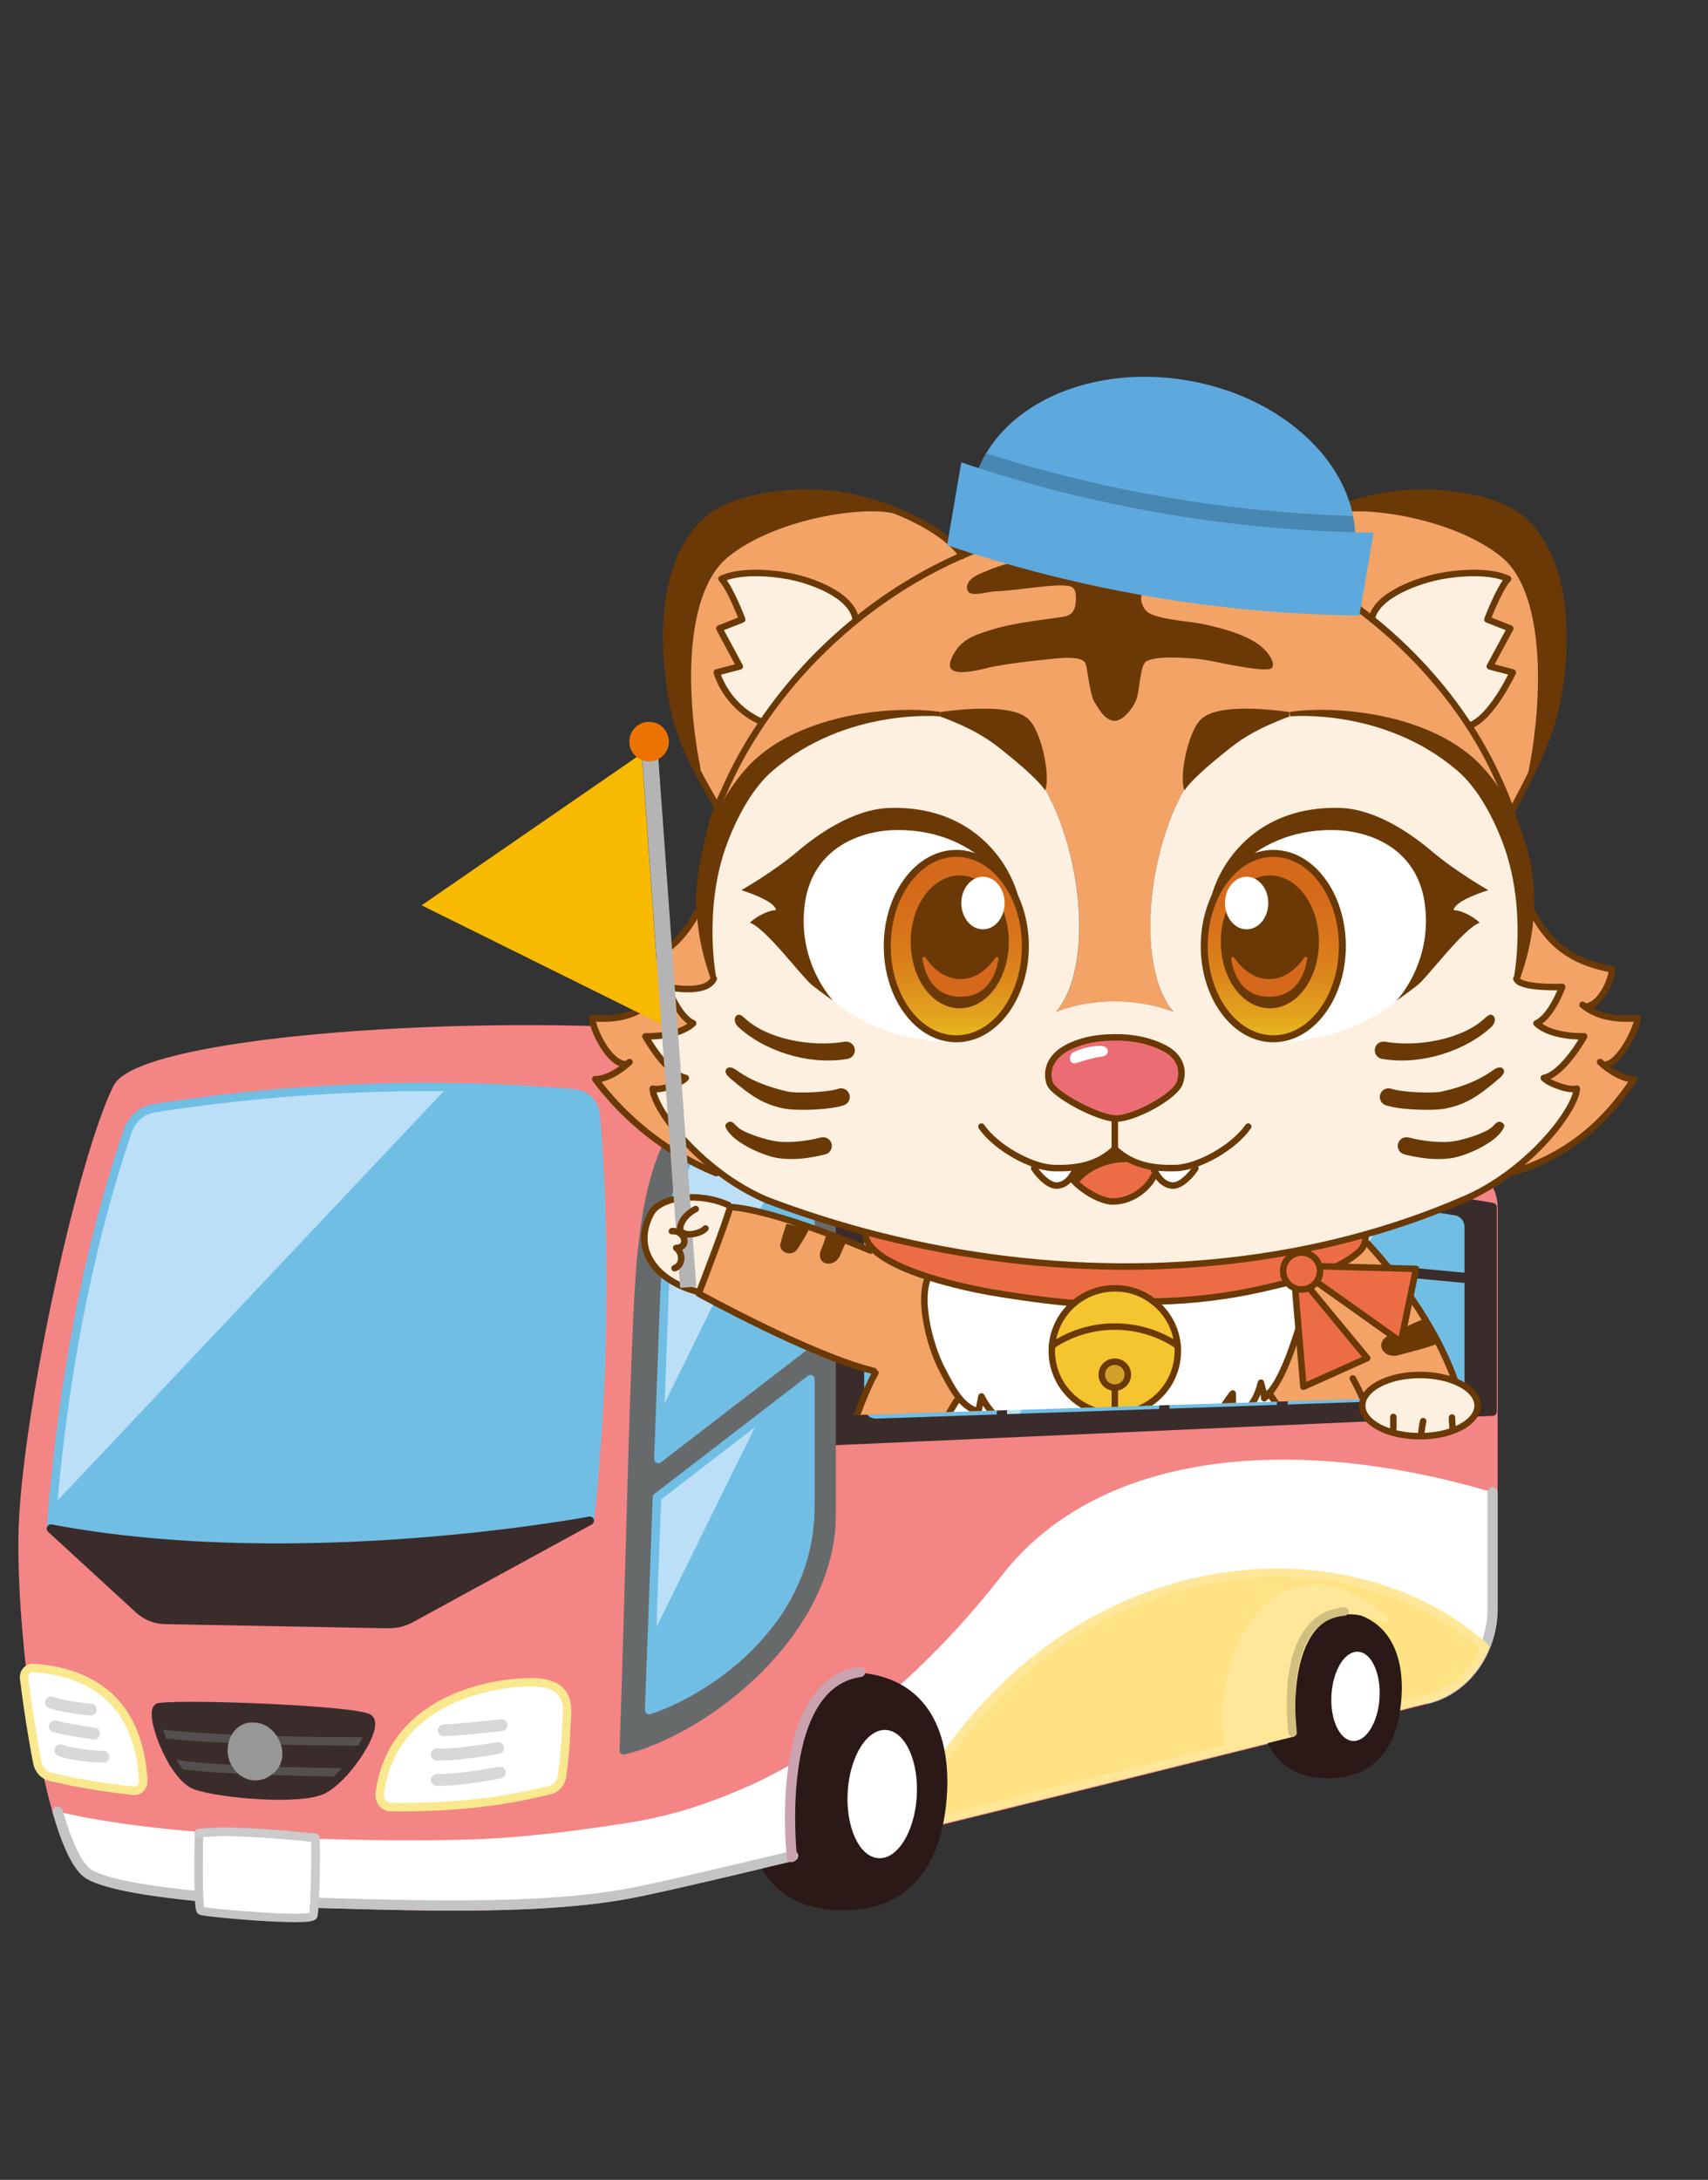 <?xml version="1.0" encoding="UTF-8"?>
<svg id="_レイヤー_2" data-name="レイヤー 2" xmlns="http://www.w3.org/2000/svg" xmlns:xlink="http://www.w3.org/1999/xlink" viewBox="0 0 490 625">
  <rect x="0" y="0" width="490" height="625" fill="#333333" stroke="none"/>
  <defs>
    <style>
      .cls-1, .cls-2, .cls-3, .cls-4, .cls-5, .cls-6, .cls-7, .cls-8, .cls-9, .cls-10, .cls-11, .cls-12 {
        fill: none;
      }

      .cls-2 {
        stroke: #cba2b0;
      }

      .cls-2, .cls-3, .cls-13, .cls-14, .cls-15, .cls-4, .cls-16, .cls-17, .cls-18, .cls-19, .cls-20, .cls-21, .cls-5, .cls-6, .cls-22, .cls-7, .cls-8, .cls-23, .cls-24, .cls-9, .cls-25, .cls-10, .cls-11, .cls-12 {
        stroke-linecap: round;
        stroke-linejoin: round;
      }

      .cls-2, .cls-13, .cls-8, .cls-12 {
        stroke-width: 2.92px;
      }

      .cls-3, .cls-15, .cls-4, .cls-16, .cls-17, .cls-19, .cls-26 {
        stroke: #6a3906;
      }

      .cls-3, .cls-15, .cls-16, .cls-17, .cls-19 {
        stroke-width: 1.86px;
      }

      .cls-27 {
        fill: #d2a029;
      }

      .cls-13 {
        stroke: #f48585;
      }

      .cls-13, .cls-28 {
        fill: #f48585;
      }

      .cls-14, .cls-18, .cls-20, .cls-6, .cls-22, .cls-7, .cls-23, .cls-24, .cls-9, .cls-25, .cls-10, .cls-11 {
        stroke-width: 2.43px;
      }

      .cls-14, .cls-19, .cls-20, .cls-29 {
        fill: #fff;
      }

      .cls-14, .cls-8 {
        stroke: #c4c4c4;
      }

      .cls-30 {
        fill: url(#_名称未設定グラデーション_35-2);
      }

      .cls-15 {
        fill: #eb6d73;
      }

      .cls-4, .cls-26 {
        stroke-width: 2px;
      }

      .cls-31 {
        fill: #4887b1;
      }

      .cls-16, .cls-32 {
        fill: #fdf0e0;
      }

      .cls-17, .cls-33 {
        fill: #ec6d45;
      }

      .cls-34 {
        fill: #f4c52e;
      }

      .cls-35, .cls-23 {
        fill: #3a2c2a;
      }

      .cls-18 {
        fill: #ffe799;
      }

      .cls-18, .cls-22 {
        stroke: #ffe799;
      }

      .cls-36 {
        fill: #71bee5;
      }

      .cls-20 {
        stroke: #fae88e;
      }

      .cls-21 {
        fill: #2b1918;
        stroke: #2b1918;
        stroke-width: 1.94px;
      }

      .cls-26 {
        stroke-miterlimit: 10;
      }

      .cls-26, .cls-37 {
        fill: #6a3906;
      }

      .cls-5 {
        stroke: #d8d8d9;
        stroke-width: 3.4px;
      }

      .cls-6 {
        stroke: #53504f;
      }

      .cls-22 {
        fill: #ffe284;
      }

      .cls-7 {
        stroke: #d1bf80;
      }

      .cls-38 {
        fill: #f3a366;
      }

      .cls-39 {
        fill: #d5681b;
      }

      .cls-23, .cls-11, .cls-12 {
        stroke: #3a2c2a;
      }

      .cls-24 {
        fill: #989797;
        stroke: #989797;
      }

      .cls-9 {
        stroke: #71bee5;
      }

      .cls-40 {
        fill: #ed7300;
      }

      .cls-41 {
        fill: #b4b4b5;
      }

      .cls-25 {
        fill: #676a6a;
        stroke: #676a6a;
      }

      .cls-42 {
        fill: #5da9de;
      }

      .cls-43 {
        fill: #f8ba00;
      }

      .cls-10 {
        stroke: #cbcbcb;
      }

      .cls-44 {
        clip-path: url(#clippath);
      }

      .cls-45 {
        fill: url(#_名称未設定グラデーション_35);
      }

      .cls-46 {
        fill: #badff6;
      }
    </style>
    <clipPath id="clippath">
      <polygon class="cls-1" points="483.25 120.21 470.48 398.58 101.68 410.26 108.31 75.09 483.25 120.21"/>
    </clipPath>
    <linearGradient id="_名称未設定グラデーション_35" data-name="名称未設定グラデーション 35" x1="274.35" y1="297.84" x2="274.35" y2="244.68" gradientUnits="userSpaceOnUse">
      <stop offset="0" stop-color="#e8b91e"/>
      <stop offset=".15" stop-color="#e2a01d"/>
      <stop offset=".34" stop-color="#dc871c"/>
      <stop offset=".54" stop-color="#d8761b"/>
      <stop offset=".75" stop-color="#d56b1b"/>
      <stop offset="1" stop-color="#d5681b"/>
    </linearGradient>
    <linearGradient id="_名称未設定グラデーション_35-2" data-name="名称未設定グラデーション 35" x1="1664.99" y1="297.84" x2="1664.99" y2="244.68" gradientTransform="translate(2030.27) rotate(-180) scale(1 -1)" xlink:href="#_名称未設定グラデーション_35"/>
  </defs>
  <g id="_レイヤー_1-2" data-name="レイヤー 1">
    <g>
      <rect class="cls-1" width="490" height="625"/>
      <g>
        <g>
          <path class="cls-13" d="M79.8,545.3c29.75.6,71.41,3,100.62-2.4,23.99-4.43,175.61-42.4,229.11-55.85,10.91-2.74,18.66-13.49,18.66-25.9v-115.06c0-4.52-2.77-8.46-6.74-9.55-32.18-8.85-177.45-37.36-236.98-40.35-66.81-3.35-144.88,4.04-150.67,15.89-10.68,21.88-26.58,96.52-27.05,128.3-.5,33.42,8.16,91.13,18.98,97.12,10.82,6,54.05,7.79,54.05,7.79Z"/>
          <g>
            <path class="cls-29" d="M287.54,451.56c-25.04,32.01-62.09,64.67-109.44,71.4-.35,7.79-.71,14.36-1.13,20.53,1.17-.19,2.33-.38,3.46-.59,23.99-4.43,175.61-42.4,229.11-55.85,10.91-2.74,18.66-13.49,18.66-25.9v-33.28c-57.05-16.9-112.72-12.03-140.66,23.68Z"/>
            <path class="cls-8" d="M409.54,487.05c10.91-2.74,18.66-13.49,18.66-25.9v-33.28"/>
            <path class="cls-22" d="M258.74,524.54c53.51-13.08,119.24-29.56,150.8-37.49,7.44-1.87,13.41-7.47,16.45-14.77-42.28-37.55-127.21-28.74-167.26,52.27Z"/>
            <path class="cls-21" d="M401.2,484.22c-.19,10.88-3.83,23.76-18.39,24.62-16.23.96-22.01-10.76-19.86-26.29,2.15-15.54,13.7-21.29,23.75-19.4,10.05,1.89,14.54,9.99,14.51,21.07Z"/>
            <path class="cls-29" d="M395.76,486.91c-.45,7.06-3.89,12.54-7.7,12.25-3.81-.29-6.53-6.26-6.08-13.32.45-7.06,3.89-12.54,7.7-12.25,3.81.29,6.53,6.26,6.08,13.32Z"/>
            <path class="cls-18" d="M396.9,464.11c-30.57-26-49.31,11.87-44.2,37.17,6.19-1.55,12.2-3.05,17.92-4.48-2.12-28.63,8.98-40.86,26.27-32.7Z"/>
            <path class="cls-7" d="M370.83,496.76c-1.77-16.9,1.21-33.54,14.87-34.73"/>
            <g>
              <path class="cls-21" d="M270.82,511.29c-.27,15.64-5.51,34.15-26.43,35.39-23.33,1.38-31.64-15.46-28.55-37.79,3.09-22.33,19.69-30.6,34.13-27.89,14.44,2.71,20.9,14.36,20.85,30.29Z"/>
              <g>
                <path class="cls-28" d="M255.57,479.31c2.86.56,2.03-2.4-1.31-4.28-31.28-17.65-51.88,12.81-54.15,42.78,9.66-3.16,18.81-7.35,27.43-12.32,3.19-19.75,13.46-29.01,28.03-26.19Z"/>
                <path class="cls-29" d="M201.65,538.24c7.21-1.67,15.71-3.69,25.15-5.96.18-.16.28-.25.28-.25-.94-10.27-.73-19.14.46-26.54-8.62,4.96-17.77,9.16-27.43,12.32-.53,7.05-.06,14.07,1.54,20.43Z"/>
              </g>
            </g>
            <path class="cls-29" d="M138.83,527.27c-23.73,1.1-88.8.33-122.29-7.88,2.72,9.48,5.86,16.27,9.2,18.12,10.82,6,54.05,7.79,54.05,7.79,28.6.58,68.19,2.81,97.17-1.81,3.39-6.98,3.39-12.6,1.13-20.53-10.32,1.61-25.44,3.66-39.27,4.3Z"/>
            <path class="cls-8" d="M16.55,519.39c2.72,9.48,5.86,16.27,9.2,18.12,10.82,6,54.05,7.79,54.05,7.79,28.6.58,68.19,2.81,97.17-1.81,0,0,0,0,0,0,1.17-.19,2.33-.38,3.46-.59,6.91-1.28,24.42-5.34,47.12-10.79"/>
            <path class="cls-2" d="M227.15,532.42c-1.86-21.9.88-50.45,19.65-53.04"/>
          </g>
          <polygon class="cls-23" points="238.58 313.76 428.2 346.1 428.2 404.73 238.58 413.2 238.58 313.76"/>
          <path class="cls-29" d="M263,515.16c-.64,10.15-5.59,18.03-11.06,17.61-5.47-.42-9.38-8.99-8.74-19.14.64-10.15,5.59-18.03,11.06-17.61,5.47.42,9.38,8.99,8.74,19.14Z"/>
          <path class="cls-36" d="M36.56,324.45c-12.13,36.07-18.87,74.14-21.95,113.84,71.41,13.49,154.59-2.25,154.59-2.25,5.9-54.5,3.06-100.49,1.75-116.13-.28-3.36-2.67-6.01-5.7-6.32-15.23-1.57-62.6-5.05-121.23,4.2-3.4.54-6.26,3.09-7.46,6.66Z"/>
          <path class="cls-46" d="M44.03,317.79c-3.4.54-6.26,3.09-7.46,6.66-11.45,34.05-18.09,69.88-21.39,107.18l113.26-119.97c-22.12-.24-51.49.94-84.4,6.13Z"/>
          <path class="cls-9" d="M36.56,324.45c-12.13,36.07-18.87,74.14-21.95,113.84,71.41,13.49,154.59-2.25,154.59-2.25,5.9-54.5,3.06-100.49,1.75-116.13-.28-3.36-2.67-6.01-5.7-6.32-15.23-1.57-62.6-5.05-121.23,4.2-3.4.54-6.26,3.09-7.46,6.66Z"/>
          <path class="cls-23" d="M14.61,438.29l25.13,23.07c2.12,1.95,4.77,3.03,7.52,3.09l64.07,1.2c2.3.04,4.57-.52,6.63-1.65l51.23-27.97s-83.18,15.74-154.59,2.25Z"/>
          <g>
            <path class="cls-25" d="M184.39,356.9c-2.32,16.46-3.44,89.5-5.44,144.95,23.51-5.69,59.63-33.67,59.63-67.61v-120.48c-35.43-7.28-49.81,2.98-54.19,43.14Z"/>
            <g>
              <path class="cls-36" d="M186.24,490.29c13.96-4.38,46.25-23.35,46.25-58.38v-36.47l-44.02,33.86-2.23,60.99Z"/>
              <polygon class="cls-46" points="188.47 429.31 187.02 469.14 217.8 406.75 188.47 429.31"/>
              <path class="cls-36" d="M232.5,316.62c-31.85-3.41-39.71,13.14-41.89,54.49l-1.73,47.19,43.62-33.55v-68.13Z"/>
              <path class="cls-46" d="M232.5,316.62c-31.85-3.41-39.71,13.14-41.89,54.49l-1.24,33.84,43.13-87.4v-.92Z"/>
            </g>
            <g>
              <path class="cls-9" d="M186.24,490.29c13.96-4.38,46.25-23.35,46.25-58.38v-36.47l-44.02,33.86-2.23,60.99Z"/>
              <path class="cls-9" d="M232.5,316.62c-31.85-3.41-39.71,13.14-41.89,54.49l-1.73,47.19,43.62-33.55v-68.13Z"/>
            </g>
          </g>
          <g>
            <path class="cls-20" d="M41.11,510.45c-1.26-20.93-12.99-30.95-31.64-32.21-1.52-.1-2.75,1.36-2.54,3.03,1.04,8.32,2.31,16.57,3.78,24.1.39,2.02,1.81,3.58,3.63,4.03,7.41,1.8,15.24,3.07,23.94,4.05,1.58.18,2.94-1.25,2.83-3Z"/>
            <g>
              <path class="cls-35" d="M45.81,489.49c-3.84-.07,3.25,19.96,10.34,22.42,7.09,2.46,29.87,4.47,36.5,1.23,6.63-3.23,16.39-18.04,13.14-20.43-3.25-2.39-51.73-4.36-59.97-3.23Z"/>
              <path class="cls-6" d="M45.88,497.04s15.81,2.26,58.97,2.26"/>
              <path class="cls-6" d="M49.77,505.5s2.98,1.94,48.85,2.72"/>
              <path class="cls-11" d="M45.81,489.49c-3.84-.07,3.25,19.96,10.34,22.42,7.09,2.46,29.87,4.47,36.5,1.23,6.63-3.23,16.39-18.04,13.14-20.43-3.25-2.39-51.73-4.36-59.97-3.23Z"/>
              <path class="cls-24" d="M72.72,495.11c-4.27-.43-7.22,4.43-5.89,8.93s6.57,7.36,11.07,3.23c4.5-4.13.27-12.31-5.17-12.16Z"/>
            </g>
            <g>
              <path class="cls-5" d="M14.62,488.14c4.36,1.45,11.44,2.04,11.44,2.04"/>
              <path class="cls-5" d="M15.73,495c3.7.98,11.27,2.04,11.27,2.04"/>
              <path class="cls-5" d="M17.35,501.87c4.7,1.69,12.29,1.83,12.29,1.83"/>
            </g>
            <g>
              <path class="cls-20" d="M157.83,513.25c1.82-.45,3.19-2.13,3.45-4.19.53-4.16,1.06-9.18,1.12-13,.08-4.9,2.92-14.07-10.78-13.73-12.9.32-39.38,6-42.66,31.89-.26,2.05,1.17,3.9,3.04,3.91,15.24.16,29.87-.92,45.84-4.9Z"/>
              <g>
                <path class="cls-5" d="M127.33,496.13c5.25-.21,16.56-1.51,16.56-1.51"/>
                <path class="cls-5" d="M125.29,503.03c4.85.38,17.6-1.84,17.6-1.84"/>
                <path class="cls-5" d="M125.34,510.36c7.57-.01,18.01-2.14,18.01-2.14"/>
              </g>
            </g>
            <path class="cls-14" d="M57.08,525.6c-.08,4.98-.34,21.59.51,22.2.85.61,31.82,3.37,32.28,1.43.46-1.95.94-19.03.57-22.3-9.82-.98-24.56-2.36-33.35-1.33Z"/>
            <path class="cls-10" d="M89.86,549.23c.46-1.95.94-19.03.57-22.3-9.82-.98-24.56-2.36-33.35-1.33"/>
          </g>
          <g>
            <g>
              <path class="cls-36" d="M252.06,320.35c-2.94-.47-5.6,1.82-5.6,4.83v78.13c0,2.77,2.27,4.98,5,4.89l35.97-1.23v-80.92l-35.37-5.7Z"/>
              <path class="cls-46" d="M253.33,320.78c-2.94-.47-5.6,1.82-5.6,4.83v61.82l33.21-62.2-27.61-4.45Z"/>
              <polygon class="cls-36" points="287.43 326.05 287.43 406.97 367.88 404.22 367.88 339 287.43 326.05"/>
              <polygon class="cls-46" points="287.43 326.05 287.43 406.97 291.76 406.82 331.13 333.09 287.43 326.05"/>
              <path class="cls-36" d="M417.54,347l-49.66-8v65.21l49.06-1.68c2.61-.09,4.67-2.25,4.67-4.89v-45.82c0-2.4-1.73-4.45-4.08-4.83Z"/>
              <polygon class="cls-46" points="367.88 339 367.88 402.87 399.28 344.06 367.88 339"/>
            </g>
            <g>
              <path class="cls-12" d="M252.06,320.35c-2.94-.47-5.6,1.82-5.6,4.83v78.13c0,2.77,2.27,4.98,5,4.89l35.97-1.23v-80.92l-35.37-5.7Z"/>
              <polygon class="cls-12" points="287.43 326.05 287.43 406.97 367.88 404.22 367.88 339 287.43 326.05"/>
              <path class="cls-12" d="M417.54,347l-49.66-8v65.21l49.06-1.68c2.61-.09,4.67-2.25,4.67-4.89v-45.82c0-2.4-1.73-4.45-4.08-4.83Z"/>
            </g>
            <g>
              <line class="cls-12" x1="287.43" y1="406.97" x2="287.43" y2="326.05"/>
              <line class="cls-12" x1="367.88" y1="404.22" x2="367.88" y2="339"/>
              <line class="cls-12" x1="287.43" y1="353.94" x2="421.62" y2="366.51"/>
              <line class="cls-12" x1="334.04" y1="405.72" x2="334.04" y2="358.3"/>
              <line class="cls-12" x1="397.57" y1="402.79" x2="397.57" y2="364.26"/>
            </g>
          </g>
        </g>
        <g class="cls-44">
          <g>
            <g>
              <g>
                <path class="cls-34" d="M319.82,397.85c2.07,0,3.74-1.66,3.74-3.71s-1.67-3.72-3.74-3.72-3.74,1.66-3.74,3.72,1.67,3.71,3.74,3.71ZM337.9,387.38c0,8.26-5.59,15.21-13.2,17.32-1.56.43-3.19.67-4.88.67-1.87,0-3.67-.28-5.37-.81-7.36-2.28-12.7-9.11-12.7-17.18,0-.52.03-1.05.07-1.56,5.13-3.45,11.33-5.47,18-5.47s12.86,2.01,18,5.47c.05.51.08,1.03.08,1.56Z"/>
                <path class="cls-32" d="M283.64,508.07c-1.2.96-5.03.81-6.46.37-1.63-.51-4.8-2.31-5.54-3.87l-.49-.05c-.85.68-1.71-.52-2.27-1.24-1.3-1.65-2.01-3.49-2.27-5.59-.29-2.38.03-7.73,2.99-10.31l.3-.9c.4.07.77.09,1.1.08,11.21,1.1,35.05,1.32,45.51-.78l.08.42c1.33,6.98-.76,12.65-4.46,16.37-2.17,2.17-6.03,4.24-9.94,4.74l-.64-.17c-.32.83-.88,1.47-1.76,1.8-1.99.76-4.25,1.03-6.36,1.06-2.31.03-7.04,0-9.42-1.83l-.37-.07Z"/>
                <path class="cls-38" d="M205.49,336.36c-19.85-8.04-31.03-21.99-34.72-26.96,2.32.18,5.9-1.55,8.88-4.06l-.17-.19c-4.8-.21-9.27-9.7-9.66-13.23,2.58.2,9.3.66,14.5-2.83l-.25-.37c-3.52-.62-6.9-7.73-6.9-10.78,9.52-1.88,17.12-5.37,23-16.66l.86.02c-.13,7.01,1.03,13.76,3.63,19.48-2.42,4.56-13.2,2.19-13.2,2.19,0,0,3.09,8.54,7.38,10.42-4.34,4.1-13.69,3.74-13.69,3.74,0,0,5.88,10.71,11.58,11.94-1.54,1.66-7.31,3.72-9.48,3.05.18,4.4,7.51,15.08,18.68,23.64l-.45.6Z"/>
                <path class="cls-27" d="M319.82,390.42c2.07,0,3.74,1.66,3.74,3.72s-1.67,3.71-3.74,3.71-3.74-1.66-3.74-3.71,1.67-3.72,3.74-3.72Z"/>
                <path class="cls-38" d="M393.53,177.45c-8.98-7.22-18.91-13.32-29.41-17.96,3.57-5.99,10.59-10.29,18.17-13.23l.08.22c8.21-2.62,34.75.94,48.96,12.47,2.24,1.82,4.08,4.25,5.56,7.12l-4.25-.12c-5.26-2.43-13.97-1.8-19.53-.73-6.04,1.17-18.23,5.3-19.58,12.21h0Z"/>
                <path class="cls-32" d="M209.46,346.07c-1.05,4.09-7.84,21.72-8.89,24.45l-.89-.28c-11.95-3.3-18.27-12.31-12.92-22.33,2.63-4.93,13.99-6.19,22.2-2.39l.49.55Z"/>
                <path class="cls-38" d="M207.4,227.63c-.49.91-.96,2.02-1.44,3.3l-.53-.19c-2.07-3.54-3.97-6.87-5.67-10.21l.28-.13c-3.65-18.13-4.5-41.95,3.14-55.26l3.8.82c2.63,2.82,5.94,11.65,5.94,11.65l-6.56,2.59,5.86,10.87-6.59,1.73s2.47,9.37,12.33,13.91l.67.45c-4.43,6.53-8.21,13.39-11.24,20.47Z"/>
                <path class="cls-38" d="M348.24,467.77c3.86.77,14.1-10.14,14.1-10.14,0,0,.72,2.84,1.84,3.7,1.22-1.35,8.39-10.24,9.55-16.67.18.18,2.28,2.15,2.47,2.36.23-3.3.81-13.17-4.81-23.59.17.14,1.66.61,1.86.8,2.6-9.1-5.47-19.39-9.13-24.74,3.55-4.08,6.1-11.5,7.58-15.9,1.74-5.14,2.68-10.42,2.68-16.71l-1.07-.17c7-1.98,12.79-4.35,16.68-7.93.74-.68,1.19-1.42,1.44-2.16h1.02c24.46,26.86,27.24,47.54,27.24,47.54,0,0-.43.02-1.18.09-4.15.36-18.15,1.84-23.82,5.99l-.05.02c1.56,4.34,3.04,8.92,4.28,13.3,1.92,6.83,3.29,13.14,3.6,17.24.09.77.15,1.52.18,2.26.42,7.99-2.12,14.25-6,18.41-2.88,3.1-6.5,5.03-10.18,5.64,0,12.21-13.05,19.76-17.51,19.44h-.34c-1.98.2-4.34.37-6.93.51-11.92.63-28.87.55-37.57-1.11-.18-.04-.35-.07-.53-.11h-.36c-1.42-5.94-1.76-9.57-2.29-14.79v-.05c5.46-.61,12.85-4.47,12.85-4.47,0,0,1.27,1.53.34,3.39,3.32-.27,13.66-5.83,13.66-5.83,0,0,.38,1.61.38,3.68Z"/>
                <path class="cls-37" d="M439.38,221.58c3.58-17.75,4.6-41.77-2.48-55.5-1.48-2.87-3.32-5.29-5.56-7.12-14.21-11.53-40.75-15.09-48.96-12.47l-.08-.22c4.85-1.88,9.93-3.21,14.48-4.05,11.41-2.11,27.91-.86,37.22,4.77,8.86,5.36,17.67,20.45,13.46,50.16-1.27,9.02-4.48,17.07-8.08,24.43Z"/>
                <path class="cls-38" d="M274.39,401.69c-3.77,5.84-9.36,16.88-8.95,24.39,1.88-1.34,3.02,0,3.02,0,0,0-6.27,12.69-2.67,19.01.36-.11,2.87-.6,3.2-.67.9,2.1,3.48,12.52,6.04,14.21,1.49-2.71.98-1.95,1.25-2.54,4.85,2.71,12.03,9.94,14.55,10.45.36-1.39,2.69-2.49,2.69-2.49,0,0,12.63,5.33,16.35,5.33-.18-1.27-.18-2.84-.18-2.84,0,0,3.07,3.08,8.24,4.35.28.07.58.12.88.15l-.02.22c-.43,5.77-.65,8.54-2.07,14.48-.07.02-.14.03-.22.04-10.46,2.1-34.29,1.88-45.51.78-.33,0-.69-.02-1.1-.08-5.11-.87-15.19-8.15-15.19-19.36-8.07,0-19.4-11.03-17.6-26.31.78-10.25,7.74-35.96,14.04-47.19l-.49-.55c-17.78-4.27-50.22-22.19-50.22-22.19,0,0,.05-.12.13-.36,1.05-2.73,7.84-20.36,8.89-24.45,12.5.77,37.74,11.42,40.08,12.42l1.27-.02c3.29,3.11,9.25,5.68,15.36,7.64l-.31,1.26c-2.14,7.02,1.17,19.2,4.52,25.48,1.19,2.22,2.84,5.67,5.03,8.27l-1.04.58Z"/>
                <path class="cls-38" d="M256.68,146.32c8.25,3.3,16.06,7.97,19.3,12.98-10.81,4.7-21,10.97-30.21,18.41l-.33-.42c-1.35-6.9-12.88-10.9-18.92-12.07-5.54-1.07-14.27-1.7-19.53.73l-3.8-.82c1.41-2.45,3.1-4.54,5.12-6.18,13.89-11.27,39.57-14.93,48.38-12.64Z"/>
                <path class="cls-38" d="M436.9,166.08c7.08,13.74,6.06,37.75,2.48,55.5,0,0,0,.02,0,.02-1.81,3.74-3.73,7.3-5.54,10.73l-.33.11c-.75-2.23-1.54-4.27-2.33-5.99-2.63-6.32-5.89-12.46-9.71-18.34,6.42-2.11,12.53-15.31,12.53-15.31l-6.59-1.73,5.87-10.87-6.56-2.59s3.32-8.82,5.94-11.65l4.25.12Z"/>
                <path class="cls-37" d="M396.72,461.47c3.88-4.15,6.42-10.41,6-18.41h.13c.43-.13.91-.32,1.43-.59l.06.12c1.17,2.91,3.11,12.25.59,17l.05.13c-2.71.93-5.39,1.7-7.84,2.14l-.43-.39Z"/>
                <path class="cls-29" d="M265.44,426.08c-.41-7.51,5.18-18.56,8.95-24.39l1.04-.58c1.51,1.77,3.25,3.16,5.29,3.49.24-1.3.65-2.95.87-4.21,2.86,5.76,7.36,8.67,13.66,11.12-.04-1.74-.23-2.64-.17-4.22,4.2,3.4,7.96,6.74,14.08,6.72-.06-2.3,3.12-7.39,5.17-9.05l.13-.39c1.7.52,3.5.81,5.37.81,1.69,0,3.33-.23,4.88-.67l.14.51c1.23,1.02,3.49,6.17,3.95,7.61,5.68-.8,9.89-1.83,11.64-6.99,1.33,1.72,1.63,2.37,1.37,4.57,7.9-3.42,9.98-8.89,11.84-10.88.13,2.16-.19,4.46.12,6.58,4.81-1.07,7.01-5.66,7.97-9.66.32,1.17.94,3.27.94,4.46.49-.41.98-.88,1.44-1.42,3.66,5.35,11.73,15.64,9.13,24.74-.19-.19-1.69-.66-1.86-.8,5.62,10.42,5.04,20.3,4.81,23.59-.18-.21-2.29-2.17-2.47-2.36-1.16,6.43-8.33,15.32-9.55,16.67-1.12-.86-1.84-3.7-1.84-3.7,0,0-10.24,10.91-14.1,10.14,0-2.06-.38-3.68-.38-3.68,0,0-10.34,5.55-13.66,5.83.93-1.86-.34-3.39-.34-3.39,0,0-7.39,3.86-12.86,4.47-.78.07-1.51.1-2.19.03-.3-.03-.6-.08-.88-.15-5.17-1.27-8.24-4.35-8.24-4.35,0,0,0,1.57.18,2.84-3.72,0-16.35-5.33-16.35-5.33,0,0-2.33,1.1-2.69,2.49-2.52-.51-9.7-7.74-14.55-10.45-.27.59.24-.17-1.25,2.54-2.56-1.69-5.13-12.11-6.04-14.21-.33.07-2.84.57-3.2.67-3.6-6.32,2.67-19.01,2.67-19.01,0,0-1.14-1.34-3.02,0Z"/>
                <path class="cls-32" d="M427.41,191.07l6.59,1.73s-6.1,13.2-12.53,15.31c-7.45-11.45-16.98-21.88-27.94-30.66h0c1.35-6.92,13.55-11.05,19.58-12.22,5.55-1.07,14.27-1.7,19.53.73-2.62,2.82-5.94,11.65-5.94,11.65l6.56,2.59-5.87,10.87Z"/>
                <path class="cls-29" d="M280.71,404.6c-2.03-.32-3.78-1.71-5.29-3.49-2.19-2.6-3.85-6.04-5.03-8.27-3.35-6.29-6.66-18.46-4.52-25.48l.31-1.26c7.13,2.29,14.48,3.78,18.06,4.4,10.95,1.87,22.02,3.11,23.97,3.1h0c-3.58,2.98-5.97,7.33-6.4,12.23-.04.51-.07,1.03-.07,1.56,0,8.07,5.34,14.9,12.7,17.18l-.13.39c-2.05,1.66-5.23,6.75-5.17,9.05-6.12.02-9.88-3.32-14.08-6.72-.07,1.58.13,2.48.17,4.22-6.31-2.46-10.8-5.36-13.66-11.12-.22,1.27-.63,2.91-.87,4.21Z"/>
                <path class="cls-38" d="M435.25,281.02c2.68-5.77,3.85-12.6,3.69-19.72h.52c5.9,11.28,13.49,14.77,23,16.65,0,3.05-3.35,10.16-7.28,10.61l-.21.3c5.25,3.75,12.2,3.26,14.84,3.06-.38,3.53-5.64,13.9-9.91,13.35,2.99,2.55,6.61,4.31,8.96,4.13-3.69,4.97-13.08,20.11-34.61,26.66l-.34-.43c11.06-8.52,18.28-19.14,18.46-23.51-2.17.67-7.94-1.38-9.48-3.05,5.7-1.23,11.58-11.94,11.58-11.94,0,0-9.35.37-13.68-3.74,4.29-1.88,7.38-10.42,7.38-10.42,0,0-10.95.47-12.92-1.96Z"/>
                <path class="cls-32" d="M368.81,504.3l-.05.03c-.75,1.56-4.16,3.6-5.79,4.1-1.51.47-5.33,1-6.51-.44l-.52.33c-2.12,1-6.9,1.68-9.2,1.65-2.12-.02-4.37-.3-6.36-1.06-.86-.33-1.41-.94-1.73-1.74l-.28.12c-3.89-.61-8.16-2.56-10.32-4.74-3.7-3.72-5.98-9.6-4.65-16.58l.79-.02c8.71,1.66,25.65,1.74,37.57,1.11l8.81.32c2.96,2.58,3.29,7.93,2.99,10.31-.27,2.1-.97,3.94-2.27,5.59-.61.77-1.54,2.09-2.45,1.07,0,0-.02-.02-.03-.04Z"/>
                <path class="cls-33" d="M250.81,358.46c-1.66-1.57-2.64-3.27-2.63-5.11l.04-.15c47.57,12.75,98.16,13.51,143.56.71h0c0,.82-.03,1.76-.35,2.71-.25.74-.69,1.48-1.44,2.16-3.89,3.58-9.68,5.95-16.68,7.93-3.66,1.04-7.67,1.97-11.89,2.92-13.35,2.98-24.92,3.48-30.47,3.53l-.03.02c-3.07-2.38-6.92-3.8-11.11-3.8-4.42,0-8.46,1.58-11.61,4.21h0c-1.95,0-13.02-1.23-23.97-3.11-3.58-.62-10.93-2.11-18.06-4.4-6.11-1.96-12.07-4.53-15.36-7.64Z"/>
                <path class="cls-38" d="M418.44,454.06c-3.8,1.87-8.67,4.03-13.46,5.66l-.05-.13c2.52-4.75.58-14.09-.59-17l-.06-.12c2.18-1.1,5.08-3.3,8.3-5.44l1.14.26c3.86,3.04,5.68,11.32,4.48,16.29l.23.48Z"/>
                <path class="cls-38" d="M200.52,259.05c0-6.68,2.54-20.31,5.44-28.12.48-1.27.95-2.39,1.44-3.3,3.03-7.08,6.81-13.94,11.24-20.47,7.41-10.96,16.63-20.96,27.13-29.44,9.22-7.44,19.4-13.71,30.21-18.41,16.01-6.98,33.37-10.54,50.9-9.42,12.76.98,25.36,4.35,37.24,9.61,10.5,4.64,20.43,10.74,29.41,17.96,10.95,8.78,20.49,19.21,27.94,30.66,3.82,5.88,7.08,12.02,9.71,18.34.79,1.72,1.58,3.76,2.33,5.99,2.9,8.62,5.23,20.01,5.32,26.29-1.19-17.86-10.44-36.81-24.62-44.45-16.52-8.88-32.29-11.69-44.98-9.32-11,2.05-19.7,8.27-24.58,14.19-14.62,17.33-19.67,55.34-8.78,69.99.23.32.69.87.79,1-.42-.17-7.2-3.03-16.84-3.03s-16.42,2.86-16.84,3.03c.1-.12.56-.68.79-1,10.89-14.64,5.84-52.65-8.78-69.99-4.87-5.91-13.56-12.14-24.58-14.19-12.69-2.36-28.45.44-44.97,9.32-14.27,7.68-23.34,26.83-24.31,44.8l-.6-.03Z"/>
                <path class="cls-37" d="M203.18,165.14c-7.63,13.31-6.79,37.13-3.14,55.26l-.28.13c-3.6-7.05-6.28-14.14-7.59-23.38-4.2-29.71,4.61-44.8,13.46-50.16,9.31-5.63,25.81-6.88,37.22-4.77,4.24.78,9.1,2.21,13.82,4.1-8.81-2.29-34.49,1.37-48.38,12.64-2.02,1.64-3.7,3.73-5.12,6.18Z"/>
                <path class="cls-32" d="M245.44,177.3l.33.42c-10.49,8.48-19.72,18.49-27.13,29.44l-.67-.45c-9.87-4.54-12.33-13.91-12.33-13.91l6.59-1.73-5.86-10.87,6.56-2.59s-3.31-8.82-5.94-11.65c5.26-2.43,13.98-1.8,19.53-.73,6.05,1.17,17.57,5.17,18.92,12.07Z"/>
                <path class="cls-32" d="M336.66,290.13c-.09-.12-.55-.68-.79-1-10.89-14.64-5.84-52.65,8.78-69.99,4.88-5.91,13.57-12.14,24.58-14.19,12.69-2.36,28.46.44,44.98,9.32,14.18,7.63,23.43,26.59,24.62,44.45.05.86.09,1.71.11,2.56.16,7.12-1,13.95-3.69,19.72,1.97,2.43,12.92,1.96,12.92,1.96,0,0-3.09,8.54-7.38,10.42,4.33,4.1,13.68,3.74,13.68,3.74,0,0-5.88,10.71-11.58,11.94,1.54,1.66,7.32,3.72,9.48,3.05-.18,4.37-7.41,14.99-18.46,23.51-4.36,3.36-9.3,6.39-14.65,8.58-8.89,3.83-18.07,7.06-27.48,9.7-45.4,12.8-95.98,12.04-143.56-.71-9.43-2.53-18.76-5.53-27.89-8.98-5.24-2.19-10.11-5.16-14.4-8.46-11.17-8.56-18.5-19.24-18.68-23.64,2.17.67,7.94-1.38,9.48-3.05-5.7-1.23-11.58-11.94-11.58-11.94,0,0,9.35.37,13.69-3.74-4.3-1.88-7.38-10.42-7.38-10.42,0,0,10.79,2.37,13.2-2.19-2.6-5.72-3.75-12.47-3.63-19.48,0-.74.04-1.48.08-2.22.97-17.96,10.04-37.12,24.31-44.8,16.52-8.88,32.29-11.69,44.97-9.32,11.01,2.05,19.71,8.27,24.58,14.19,14.62,17.33,19.67,55.34,8.78,69.99-.23.32-.69.87-.79,1,.42-.17,7.21-3.03,16.84-3.03s16.42,2.86,16.84,3.03Z"/>
                <path class="cls-29" d="M353.76,406.1c-.31-2.12.02-4.42-.12-6.58-1.86,1.99-3.94,7.46-11.84,10.88.26-2.2-.04-2.85-1.37-4.57-1.75,5.16-5.96,6.19-11.64,6.99-.46-1.44-2.72-6.58-3.95-7.61l-.14-.51c7.61-2.11,13.2-9.07,13.2-17.32,0-.52-.03-1.05-.08-1.56-.43-5.14-3.04-9.65-6.9-12.64l.03-.02c5.55-.05,17.13-.55,30.47-3.53,4.22-.95,8.23-1.88,11.89-2.92l1.07.17c0,6.29-.94,11.56-2.68,16.71-1.49,4.4-4.03,11.82-7.58,15.9-.46.53-.94,1.01-1.44,1.42,0-1.19-.63-3.29-.94-4.46-.96,4-3.16,8.59-7.97,9.66Z"/>
                <path class="cls-34" d="M330.92,373.19c3.86,2.99,6.46,7.5,6.9,12.64-5.14-3.46-11.34-5.47-18-5.47s-12.87,2.01-18,5.47c.43-4.9,2.82-9.25,6.4-12.22,3.14-2.63,7.19-4.21,11.61-4.21s8.04,1.42,11.11,3.8Z"/>
                <path class="cls-37" d="M412.58,437.03c3.99-2.66,8.47-5.24,12.73-5.58,2.36-.18,6.21-.02,7.55,3.06,3.47,8.01-7.98,16.23-12.04,18.35-.74.38-1.53.78-2.38,1.2l-.23-.48c1.2-4.97-.62-13.25-4.48-16.29l-1.14-.26Z"/>
                <path class="cls-32" d="M418.52,404.25c5.75,5.24,8.22,12.8,7.28,18.99-.46,3.03-4.67,7.03-9.23,7.5-4.42.47-14.67.03-17.08-7.33l-.54.15c-1.25-4.38-2.72-8.97-4.28-13.3l.05-.02c5.66-4.15,19.67-5.64,23.82-5.99Z"/>
              </g>
              <g>
                <path class="cls-3" d="M205.44,230.73c-2.07-3.54-3.97-6.87-5.67-10.21-3.6-7.05-6.28-14.14-7.59-23.38-4.2-29.71,4.61-44.8,13.46-50.16,9.31-5.63,25.81-6.88,37.22-4.77,4.24.78,9.1,2.21,13.82,4.1,8.25,3.3,16.06,7.97,19.3,12.98l.05.07"/>
                <path class="cls-3" d="M207.4,227.63c3.03-7.08,6.81-13.94,11.24-20.47,7.41-10.96,16.63-20.96,27.13-29.44,9.22-7.44,19.4-13.71,30.21-18.41,16.01-6.98,33.37-10.54,50.9-9.42,12.76.98,25.36,4.35,37.24,9.61,10.5,4.64,20.43,10.74,29.41,17.96,10.95,8.78,20.49,19.21,27.94,30.66,3.82,5.88,7.08,12.02,9.71,18.34"/>
                <path class="cls-3" d="M200.18,261.29c-5.89,11.29-13.48,14.78-23,16.66,0,3.05,3.38,10.16,6.9,10.78"/>
                <path class="cls-3" d="M185.64,288.1c-.43.37-.86.69-1.31.99-5.2,3.49-11.92,3.03-14.5,2.83.38,3.53,4.86,13.02,9.66,13.23"/>
                <path class="cls-3" d="M180.59,304.51c-.31.29-.62.57-.94.83-2.98,2.51-6.56,4.25-8.88,4.06,3.69,4.97,14.87,18.91,34.72,26.96"/>
                <path class="cls-3" d="M251.15,393.61c-6.31,11.23-13.26,36.95-14.04,47.19-1.8,15.28,9.53,26.31,17.6,26.31"/>
                <path class="cls-3" d="M254.71,467.11c0,11.21,10.08,18.5,15.19,19.36.4.07.77.09,1.1.08.05,0,.09,0,.14,0"/>
                <path class="cls-3" d="M270.99,486.56c11.21,1.1,35.05,1.32,45.51-.78.08,0,.15-.02.22-.04"/>
                <path class="cls-3" d="M318.79,471.25c-.43,5.77-.65,8.54-2.07,14.48"/>
                <path class="cls-3" d="M330.95,373.16c5.55-.05,17.13-.55,30.47-3.53,4.22-.95,8.23-1.88,11.89-2.92,7-1.98,12.79-4.35,16.68-7.93.74-.68,1.19-1.42,1.44-2.16.33-.94.35-1.88.35-2.7"/>
                <path class="cls-3" d="M248.19,353.35c-.02,1.84.97,3.55,2.63,5.11,3.29,3.11,9.25,5.68,15.36,7.64,7.13,2.29,14.48,3.78,18.06,4.4,10.95,1.87,22.02,3.11,23.97,3.1"/>
                <path class="cls-3" d="M220.34,344.22c9.13,3.45,18.46,6.45,27.89,8.98,47.57,12.75,98.16,13.51,143.56.71,9.41-2.64,18.59-5.87,27.48-9.7"/>
                <path class="cls-3" d="M418.5,404.22l.03.02c5.75,5.24,8.22,12.8,7.28,18.99-.46,3.03-4.67,7.03-9.23,7.5-4.42.47-14.67.03-17.08-7.33"/>
                <path class="cls-3" d="M392.46,356.61c24.46,26.86,27.24,47.54,27.24,47.54,0,0-.43.02-1.18.09-4.15.36-18.15,1.84-23.82,5.99"/>
                <path class="cls-3" d="M245.44,177.3c-1.35-6.9-12.88-10.9-18.92-12.07-5.54-1.07-14.27-1.7-19.53.73,2.63,2.82,5.94,11.65,5.94,11.65l-6.56,2.59,5.86,10.87-6.59,1.73s2.47,9.37,12.33,13.91"/>
                <path class="cls-3" d="M337.82,385.82c.05.51.08,1.03.08,1.56,0,8.26-5.59,15.21-13.2,17.32-1.56.43-3.19.67-4.88.67-1.87,0-3.67-.28-5.37-.81-7.36-2.28-12.7-9.11-12.7-17.18,0-.52.03-1.05.07-1.56.43-4.9,2.82-9.25,6.4-12.22,3.14-2.63,7.19-4.21,11.61-4.21s8.04,1.42,11.11,3.8c3.86,2.99,6.46,7.5,6.9,12.64Z"/>
                <path class="cls-3" d="M301.75,385.87s.04-.03.07-.05c5.13-3.45,11.33-5.47,18-5.47s12.86,2.01,18,5.47c0,0,0,0,.02,0"/>
                <line class="cls-3" x1="319.82" y1="405.37" x2="319.82" y2="398.01"/>
                <path class="cls-3" d="M323.56,394.14c0,2.05-1.67,3.71-3.74,3.71s-3.74-1.66-3.74-3.71,1.67-3.72,3.74-3.72,3.74,1.66,3.74,3.72Z"/>
                <path class="cls-3" d="M269.59,487.38c-2.96,2.58-3.28,7.93-2.99,10.31.26,2.1.96,3.94,2.27,5.59.57.72,1.42,1.92,2.27,1.24.07-.05.13-.11.18-.17.28-.32-.26-3.59,1.57-6.26"/>
                <path class="cls-3" d="M271.64,504.57c.74,1.56,3.91,3.36,5.54,3.87,1.42.44,5.25.59,6.46-.37.22-.17.35-.38.37-.63.08-1.18-.58-4.05,1.42-8.82"/>
                <path class="cls-3" d="M284.01,508.15c2.37,1.83,7.11,1.86,9.42,1.83,2.11-.02,4.37-.3,6.36-1.06.88-.33,1.44-.97,1.76-1.8.82-2.1.1-5.46-.79-8.47"/>
                <path class="cls-3" d="M316.58,486.2c1.33,6.98-.76,12.65-4.46,16.37-2.17,2.17-6.03,4.24-9.94,4.74"/>
                <path class="cls-3" d="M388.1,395.22c2.17,3.85,4.45,9.22,6.56,15.03,1.56,4.34,3.04,8.92,4.28,13.3,1.92,6.83,3.29,13.14,3.6,17.24.09.77.15,1.52.18,2.26.42,7.99-2.12,14.25-6,18.41-2.88,3.1-6.5,5.03-10.18,5.64"/>
                <path class="cls-3" d="M386.54,467.11c0,12.21-13.05,19.76-17.51,19.44"/>
                <path class="cls-3" d="M368.69,486.56c-1.98.19-4.34.37-6.93.5-11.92.63-28.87.55-37.57-1.11-.18-.04-.35-.07-.53-.11"/>
                <path class="cls-3" d="M321.01,471.05c.54,5.23.87,8.85,2.29,14.79"/>
                <path class="cls-3" d="M208.97,345.52c-8.21-3.8-19.57-2.54-22.2,2.39-5.35,10.01.97,19.02,12.92,22.33"/>
                <path class="cls-3" d="M249.72,358.56l-.18-.07c-2.34-1-27.58-11.65-40.08-12.42-1.05,4.09-7.84,21.72-8.89,24.45-.08.23-.13.36-.13.36,0,0,32.45,17.91,50.22,22.19"/>
                <path class="cls-3" d="M370.56,487.38c2.96,2.58,3.29,7.93,2.99,10.31-.27,2.1-.97,3.94-2.27,5.59-.61.77-1.54,2.09-2.45,1.07,0,0-.02-.02-.03-.04-.23-.47.22-3.63-1.56-6.22"/>
                <path class="cls-3" d="M368.76,504.33c-.75,1.56-4.16,3.6-5.79,4.1-1.51.47-5.33,1-6.51-.44-.14-.16-.24-.34-.3-.56-.33-1.14.57-4.05-1.43-8.82"/>
                <path class="cls-3" d="M355.94,508.33c-2.12,1-6.9,1.68-9.2,1.65-2.12-.02-4.37-.3-6.36-1.06-.86-.33-1.41-.94-1.73-1.74-.85-2.09-.13-5.49.76-8.53"/>
                <path class="cls-3" d="M323.39,485.98c-1.33,6.98.94,12.86,4.65,16.58,2.16,2.17,6.43,4.13,10.32,4.74"/>
                <path class="cls-3" d="M265.86,367.36c-2.14,7.02,1.17,19.2,4.52,25.48,1.19,2.22,2.84,5.67,5.03,8.27,1.51,1.77,3.25,3.16,5.29,3.49.24-1.3.65-2.95.87-4.21,2.86,5.76,7.36,8.67,13.66,11.12-.04-1.74-.23-2.64-.17-4.22,4.2,3.4,7.96,6.74,14.08,6.72-.06-2.3,3.12-7.39,5.17-9.05"/>
                <path class="cls-3" d="M274.39,401.69c-3.77,5.84-9.36,16.88-8.95,24.39,1.88-1.34,3.02,0,3.02,0,0,0-6.27,12.69-2.67,19.01.36-.11,2.87-.6,3.2-.67.9,2.1,3.48,12.52,6.04,14.21,1.49-2.71.98-1.95,1.25-2.54,4.85,2.71,12.03,9.94,14.55,10.45.36-1.39,2.69-2.49,2.69-2.49,0,0,12.63,5.33,16.35,5.33-.18-1.27-.18-2.84-.18-2.84,0,0,3.07,3.08,8.24,4.35.28.07.58.12.88.15.68.07,1.41.04,2.19-.03,5.47-.61,12.86-4.47,12.86-4.47,0,0,1.27,1.53.34,3.39,3.32-.27,13.66-5.83,13.66-5.83,0,0,.38,1.61.38,3.68,3.86.77,14.1-10.14,14.1-10.14,0,0,.72,2.84,1.84,3.7,1.22-1.35,8.39-10.24,9.55-16.67.18.18,2.28,2.15,2.47,2.36.23-3.3.81-13.17-4.81-23.59.17.14,1.66.61,1.86.8,2.6-9.1-5.47-19.39-9.13-24.74-.03-.04-.06-.07-.08-.12"/>
                <path class="cls-3" d="M374.38,366.88c0,6.29-.94,11.56-2.68,16.71-1.49,4.4-4.03,11.82-7.58,15.9-.46.53-.94,1.01-1.44,1.42,0-1.19-.63-3.29-.94-4.46-.96,4-3.16,8.59-7.97,9.66-.31-2.12.02-4.42-.12-6.58-1.86,1.99-3.94,7.46-11.84,10.88.26-2.2-.04-2.85-1.37-4.57-1.75,5.16-5.96,6.19-11.64,6.99-.46-1.44-2.72-6.58-3.95-7.61"/>
                <path class="cls-3" d="M204.76,280.62c-.03.06-.05.11-.09.17-2.42,4.56-13.2,2.19-13.2,2.19,0,0,3.09,8.54,7.38,10.42-4.34,4.1-13.69,3.74-13.69,3.74,0,0,5.88,10.71,11.58,11.94-1.54,1.66-7.31,3.72-9.48,3.05.18,4.4,7.51,15.08,18.68,23.64,4.29,3.3,9.16,6.27,14.4,8.46"/>
                <path class="cls-3" d="M439.46,261.29c5.9,11.29,13.49,14.78,23,16.66,0,3.05-3.35,10.16-7.28,10.61"/>
                <path class="cls-3" d="M454,288.1c.32.27.64.52.98.76,5.25,3.75,12.2,3.26,14.84,3.06-.38,3.53-5.64,13.9-9.91,13.35"/>
                <path class="cls-3" d="M459.05,304.51c.28.26.56.52.85.77h0c2.99,2.55,6.61,4.31,8.96,4.13-3.69,4.97-13.08,20.11-34.61,26.66"/>
                <path class="cls-3" d="M435.02,280.62c.05.14.13.27.23.4,1.97,2.43,12.92,1.96,12.92,1.96,0,0-3.09,8.54-7.38,10.42,4.33,4.1,13.68,3.74,13.68,3.74,0,0-5.88,10.71-11.58,11.94,1.54,1.66,7.32,3.72,9.48,3.05-.18,4.37-7.41,14.99-18.46,23.51-4.36,3.36-9.3,6.39-14.65,8.58"/>
                <path class="cls-3" d="M257.26,146.49c-.18-.06-.38-.12-.58-.17-8.81-2.29-34.49,1.37-48.38,12.64-2.02,1.64-3.7,3.73-5.12,6.18-7.63,13.31-6.79,37.13-3.14,55.26"/>
                <path class="cls-3" d="M439.38,221.58c3.6-7.37,6.81-15.41,8.08-24.43,4.21-29.71-4.6-44.8-13.46-50.16-9.31-5.63-25.81-6.88-37.22-4.77-4.56.84-9.63,2.16-14.48,4.05-7.58,2.94-14.6,7.24-18.17,13.23"/>
                <path class="cls-3" d="M433.85,232.33c1.81-3.43,3.72-6.99,5.54-10.73"/>
                <path class="cls-3" d="M382.38,146.49c8.21-2.62,34.75.94,48.96,12.47,2.24,1.82,4.08,4.25,5.56,7.12,7.08,13.74,6.06,37.75,2.48,55.5,0,0,0,.02,0,.02"/>
                <path class="cls-3" d="M393.54,177.44c1.35-6.91,13.55-11.04,19.58-12.21,5.55-1.07,14.27-1.7,19.53.73-2.62,2.82-5.94,11.65-5.94,11.65l6.56,2.59-5.87,10.87,6.59,1.73s-6.1,13.2-12.53,15.31"/>
                <path class="cls-3" d="M200.52,259.05c0-6.68,2.54-20.31,5.44-28.12.48-1.27.95-2.39,1.44-3.3"/>
                <path class="cls-3" d="M438.83,259.05v-.32c-.08-6.28-2.42-17.67-5.32-26.29-.75-2.23-1.54-4.27-2.33-5.99"/>
                <path class="cls-3" d="M402.85,443.06c.43-.12.91-.32,1.43-.58,2.18-1.1,5.08-3.3,8.3-5.44,3.99-2.66,8.47-5.24,12.73-5.58,2.36-.18,6.21-.02,7.55,3.06,3.47,8.01-7.98,16.23-12.04,18.35-.74.38-1.53.78-2.38,1.2-3.8,1.87-8.67,4.03-13.46,5.66-2.71.93-5.39,1.7-7.84,2.14"/>
                <path class="cls-3" d="M413.72,437.29c3.86,3.04,5.68,11.32,4.48,16.29"/>
                <path class="cls-3" d="M404.34,442.59c1.17,2.91,3.11,12.25.59,17"/>
              </g>
            </g>
            <g>
              <path class="cls-29" d="M283.25,245.48c-2.46-2.62-11.83-7.73-14.97-8.65-20.76-6.09-32.42,3.92-37.17,10.41-5.35,7.31-4.25,15.38-2.75,24.14,1.59,9.31,11.05,16.94,18.91,21.04,8.36,4.36,18.01,6.3,27.56,6.5,3.78.08,17.73-9.32,18.4-24.23.69-15.54-3.43-22.23-9.98-29.21Z"/>
              <path class="cls-29" d="M356.39,245.48c2.46-2.62,11.83-7.73,14.97-8.65,20.76-6.09,32.42,3.92,37.17,10.41,5.35,7.31,4.25,15.38,2.75,24.14-1.59,9.31-11.05,16.94-18.91,21.04-8.36,4.36-18.01,6.3-27.56,6.5-3.78.08-17.73-9.32-18.4-24.23-.69-15.54,3.43-22.23,9.98-29.21Z"/>
              <path class="cls-3" d="M300.77,423.89c-.21,3.21.62,7.07,2.04,9.89,1.77-1.07,6.63-5.66,7.64-7.94"/>
              <path class="cls-3" d="M347.57,437.32c.45,2.8-.29,7.16-1.91,9.41-2.26-1.11-5.99-4.21-7.47-6.19"/>
              <path class="cls-3" d="M288.82,436.94c-.7,2.55-1.66,6.27-.4,8.75,3.31-.97,5.72-2.51,7.24-4.56"/>
              <path class="cls-3" d="M314.67,442.13c.36,2.37.4,6.95,1.25,9.21,2.12-1.76,6.38-5.47,6.99-8.23"/>
              <path class="cls-3" d="M324.84,418.03c.56,1.85,3.56,6.74,5.61,7.39.74-2.14,3.1-5.62,3.55-7.87"/>
              <ellipse class="cls-45" cx="274.35" cy="271.26" rx="19.81" ry="26.58"/>
              <path class="cls-37" d="M319.82,147.43c-3.89,0-10.89.41-10.8,2.38.13,2.78.33,6.04.56,8.9-8.78.47-18.11,1.45-26.37,4.93-1.88.79-5.47,1.96-5.76,4.47-.43,3.8,5.28,1.54,8.05,1.44,4.23-.15,8.4-.84,12.62-1.26,1.9-.19,7.27-.84,9.16-.08,1.39.56,1.42,2.41,1.37,3.91-.09,2.91-1.2,4.35-3.61,4.72-8.68,1.33-15.73,1.76-24.51,5.04-2.68,1-4.94,2.44-6.5,4.91-.61.97-2.01,3.48-1.36,4.69,1.49,2.79,10,.06,12.29-.35,4.34-.77,9.03-1.47,13.39-1.84,2.61-.22,11.33-1.76,12.95.7.69,1.05,1.27,9.1,2.65,11.23,1.39,2.15,2.59,4.68,5.14,5.38,2.72.75,5.96-3.5,6.9-6.02,1.14-3.07.96-10,3-11.03,2.83-1.44,9.35-1.01,12.48-.82,4.82.3,7.81,1.28,12.55,2.06,1.4.23,9.97,1.94,10.89.69,1.16-1.57-1.4-5.25-4.81-7.36-5.01-3.09-12.08-4.5-13.65-4.9-4.53-1.15-12.39-1.27-16.62-3.33-1.87-.91-3.68-4.66-1.38-6.88,1.54-1.49,12.94,1.21,14.85,1.3,4.04.18,7.9.47,11.89,1.02,1.29.18,5.18,1.32,5.84-.23.75-1.76-4.06-5.7-5.06-6.21-5.38-2.78-12.57-4.15-18.53-5.07-3.81-.58-8.17.04-8.16-2.96.01-3.32.39-7.6-.34-8.06-1.67-1.05-5.24-1.39-9.13-1.39Z"/>
              <ellipse class="cls-4" cx="274.35" cy="271.26" rx="19.81" ry="26.58"/>
              <path class="cls-37" d="M292.09,256.93c-2.87-10.51-13.75-25.98-36.9-25.28-10.48.32-20.85,7.77-26.37,12.46-6.8,5.79-16.15,11.12-16.15,11.12,0,0,9.68,2.91,9.95,5.73-2.38,0-6.04,2.12-7.49,3.6,4.64,1.6,14.86,15.52,17.84,17.89,2.98,2.36,6.08,4.5,6.08,4.5,0,0-10.25-10.57-8.23-27.3,2.02-16.74,16.33-21.62,26.55-21.67,24.94-.13,34.02,19.76,34.02,19.76"/>
              <ellipse class="cls-26" cx="275.34" cy="270.05" rx="13.07" ry="18.05"/>
              <ellipse class="cls-37" cx="275.34" cy="267.76" rx="12.13" ry="15.29"/>
              <path class="cls-39" d="M275.54,280.73c-4.04,0-7.5-2.52-9.93-6.01-.58-.83-1.06.02-1.06.02,1.36,7.74,5.41,11.04,10.99,11.04s9.6-3.2,10.96-10.94c0,0-.43-.96-1.01-.12-2.43,3.48-5.91,6.01-9.95,6.01Z"/>
              <ellipse class="cls-29" cx="282" cy="258.92" rx="6.21" ry="7.54"/>
              <ellipse class="cls-30" cx="365.29" cy="271.26" rx="19.81" ry="26.58"/>
              <ellipse class="cls-4" cx="365.29" cy="271.26" rx="19.81" ry="26.58"/>
              <path class="cls-37" d="M347.55,256.93c2.87-10.51,13.75-25.98,36.9-25.28,10.48.32,20.85,7.77,26.37,12.46,6.8,5.79,16.15,11.12,16.15,11.12,0,0-9.68,2.91-9.95,5.73,2.38,0,6.04,2.12,7.49,3.6-4.64,1.6-14.86,15.52-17.84,17.89-2.98,2.36-6.08,4.5-6.08,4.5,0,0,10.25-10.57,8.23-27.3-2.02-16.74-16.33-21.62-26.55-21.67-24.94-.13-34.02,19.76-34.02,19.76"/>
              <ellipse class="cls-26" cx="364.31" cy="270.05" rx="13.07" ry="18.05"/>
              <ellipse class="cls-37" cx="364.31" cy="267.76" rx="12.13" ry="15.29"/>
              <path class="cls-39" d="M364.11,280.73c4.04,0,7.5-2.52,9.93-6.01.58-.83,1.06.02,1.06.02-1.36,7.74-5.41,11.04-10.99,11.04-5.58,0-9.6-3.2-10.96-10.94,0,0,.43-.96,1.01-.12,2.43,3.48,5.91,6.01,9.95,6.01Z"/>
              <ellipse class="cls-29" cx="357.64" cy="258.92" rx="6.21" ry="7.54"/>
              <path class="cls-37" d="M205.47,280.38l-1.18,1.25c-13.09-34.68,6.14-57.85,11.5-63.09,14.25-13.91,40.55-16.42,54.04-14.4l-.16,1.26s-26.93-2.57-48.07,15.64c-5.38,4.63-9.75,12.3-12.84,20.36-7.24,18.91-3.28,38.96-3.28,38.96Z"/>
              <path class="cls-37" d="M434.3,280.38l1.39,1.25c13.09-34.68-6.34-57.85-11.7-63.09-14.25-13.91-40.55-16.42-54.04-14.4l.16,1.26s26.93-2.57,48.07,15.64c5.38,4.63,9.75,12.3,12.84,20.36,7.24,18.91,3.28,38.96,3.28,38.96Z"/>
              <path class="cls-37" d="M299.84,226.63c1.68-3.98-1.21-18.31-5.51-21.01-6.12-4.48-24.84-1.39-24.49-1.47l-.16,1.26c8.5,3.15,13.16,5.98,16.96,8.99,3.04,2.41,10.74,8.52,13.21,12.23Z"/>
              <path class="cls-37" d="M339.8,226.63c-1.68-3.98,1.21-18.31,5.51-21.01,6.12-4.48,24.84-1.39,24.49-1.47l.16,1.26c-8.5,3.15-13.16,5.98-16.96,8.99-3.04,2.41-10.74,8.52-13.21,12.23Z"/>
              <path class="cls-37" d="M309.78,339.84c-1.71-.97-2.38-2.28-2.38-2.28,0,0,.99-2.31,1.47-2.63,4.05-.98,7.42-2.83,10.95-5.5,1.15.71,2.42,1.65,3,2.18,1.04.95,3.73,1.93,3.73,1.93,0,0-11.52,10.09-16.77,6.29Z"/>
              <path class="cls-33" d="M309.13,339.59c4.38-5.91,13.51-7.78,20.37-5.46,1.45.49,1.76,1.32,1.72,2.23-.19,4.91-12.62,13.44-22.09,3.23Z"/>
              <path class="cls-15" d="M320.21,320.71c-5.13,0-17.9-6.91-19.05-10.06-.63-1.71-1.9-8.11,8.01-11.56,3.59-1.25,6.56-1.59,10.65-1.66,5.03-.08,10.46.95,14.78,3.4,3.34,1.89,5.29,5.29,3.89,9.56-1.29,3.96-13.07,10.32-18.28,10.32Z"/>
              <path class="cls-19" d="M308.63,335.28c-1.71,3.48-3.45,4.36-5.05,4.62-2.14.35-4.97-2.07-6.89-4.94"/>
              <path class="cls-19" d="M331.01,335.28c1.71,3.48,3.45,4.36,5.05,4.62,2.14.35,4.97-2.07,6.89-4.94"/>
              <line class="cls-3" x1="319.82" y1="329.43" x2="319.82" y2="320.71"/>
              <path class="cls-3" d="M281.56,323.01c4.13,6,14.32,11.71,20.78,11.89,6.18.17,12.27-.62,17.48-5.47"/>
              <path class="cls-3" d="M358.08,323.01c-4.13,6-14.32,11.71-20.78,11.89-6.18.17-12.27-.62-17.48-5.47"/>
              <path class="cls-3" d="M307.54,337.8c1.49,2.42,7.71,6.69,11.71,6.69,6.03,0,10.57-4.56,11.71-7.25"/>
              <path class="cls-37" d="M242.38,303.72c-10.96,1.61-23.32-2.54-30.57-9.26-1.01-.94-1.27-2.26-.77-2.97.79-1.13,1.78-.34,2.8.6,6.26,5.8,18.92,8.24,28.47,6.59,1.38-.23,2.66.68,2.9,2.04.23,1.36-.68,2.65-2.05,2.88-.25.04-.51.08-.77.12Z"/>
              <path class="cls-37" d="M238.54,317.67c-4.63.68-11.01.7-13.61.17-5.91-1.21-9.34-3.48-15.39-8.63-1.05-.89-1.63-1.77-1.31-2.43.6-1.24,2-.73,3.12.09,5.49,3.99,12.15,5.52,14.71,6.11,2.29.53,11.21.27,14.42-.81,1.32-.44,2.74.27,3.18,1.57.44,1.31-.27,2.72-1.58,3.16-.92.31-2.15.56-3.53.77Z"/>
              <path class="cls-37" d="M231.83,331.97c-2.41.35-5.27.5-8.17.15-4.17-.5-12.08-4.01-14.72-7.63-.81-1.12-1.15-1.85-.5-2.4,1.24-1.04,1.84-.27,3.08.98,1.67,1.7,8.68,4.06,12.47,4.31,4.84.32,9.67-.76,11.52-1.24,1.35-.35,2.71.46,3.06,1.79.35,1.34-.46,2.7-1.8,3.04-1.19.31-2.9.69-4.94.99Z"/>
              <path class="cls-37" d="M397.26,303.72c10.96,1.61,23.32-2.54,30.57-9.26,1.01-.94,1.27-2.26.77-2.97-.79-1.13-1.78-.34-2.8.6-6.26,5.8-18.92,8.24-28.47,6.59-1.38-.23-2.66.68-2.9,2.04-.23,1.36.68,2.65,2.05,2.88.25.04.51.08.77.12Z"/>
              <path class="cls-37" d="M401.1,317.67c4.63.68,11.01.7,13.61.17,5.91-1.21,9.34-3.48,15.39-8.63,1.05-.89,1.63-1.77,1.31-2.43-.6-1.24-2-.73-3.12.09-5.49,3.99-12.15,5.52-14.71,6.11-2.29.53-11.21.27-14.42-.81-1.32-.44-2.74.27-3.18,1.57-.44,1.31.27,2.72,1.58,3.16.92.31,2.15.56,3.53.77Z"/>
              <path class="cls-37" d="M407.81,331.97c2.41.35,5.27.5,8.17.15,4.17-.5,12.08-4.01,14.72-7.63.81-1.12,1.15-1.85.5-2.4-1.24-1.04-1.84-.27-3.08.98-1.67,1.7-8.68,4.06-12.47,4.31-4.84.32-9.67-.76-11.52-1.24-1.35-.35-2.71.46-3.06,1.79-.35,1.34.46,2.7,1.8,3.04,1.19.31,2.9.69,4.94.99Z"/>
              <path class="cls-29" d="M307.93,301.71c1.82-.96,5.04-1.86,7.73-1.83,2.86.04,2.71,2.82.55,3.04-2.19.21-6.01,1.4-7.37,1.85-2.2.73-2.4-2.28-.91-3.06Z"/>
              <path class="cls-37" d="M392.51,371.27l7.47-4.07,4.59,6.33s-4.3.71-9.34,2.72c-5.04,2.01-6.61-2.7-2.72-4.99Z"/>
              <path class="cls-37" d="M398.23,383.02c3.54-1.83,6.51-3.34,10.18-4.88l3.98,7.11c-3.11,1.3-7.15,2.17-11.13,3.28-4.35,1.22-7.06-3.44-3.04-5.51Z"/>
              <path class="cls-37" d="M251.44,415.01c-1.25-.94-5.07-2.18-6.46-2.91l-2.48,7.39c1.39.72,5.24,1.08,6.79,1.28,4.16.53,5.33-3.36,2.15-5.77Z"/>
              <path class="cls-37" d="M247.23,428.84c-1.38-.73-5.81-1.77-7.29-2.26l-1.83,7.57c1.49.49,6.45.72,8.02.67,4.19-.14,4.64-4.11,1.11-5.97Z"/>
              <path class="cls-37" d="M241.09,359.75l1.41-3.2-5.4-2.72s-.69,2.55-1.37,4.03c-2.27,4.93,3.73,6.1,5.36,1.88Z"/>
              <path class="cls-37" d="M228.84,358.03c1.48-2.32,2.16-3.37,3.34-5.73l-6.57-1.4c-.68,2.04-.94,2.96-1.67,5.43-.8,2.69,3.22,4.33,4.9,1.7Z"/>
              <path class="cls-37" d="M389.93,415.01c1.25-.94,5.07-2.18,6.46-2.91l2.48,7.39c-1.39.72-5.24,1.08-6.79,1.28-4.16.53-5.33-3.36-2.15-5.77Z"/>
              <path class="cls-37" d="M392.41,428.84c1.38-.73,5.81-1.77,7.29-2.26l1.83,7.57c-1.49.49-6.45.72-8.02.67-4.19-.14-4.64-4.11-1.11-5.97Z"/>
            </g>
            <g>
              <path class="cls-42" d="M386.67,165.81c.75-1.95,1.31-3.99,1.67-6.09,3.89-22.82-17.47-45.5-47.71-50.65-30.24-5.15-57.9,9.17-61.79,32-.36,2.11-.5,4.21-.44,6.3l108.27,18.44Z"/>
              <path class="cls-31" d="M282.92,130c-2,3.4-3.41,7.1-4.08,11.06-.36,2.11-.5,4.21-.44,6.3l108.27,18.44c.75-1.95,1.31-3.99,1.67-6.09.68-3.97.57-7.93-.19-11.79-35.74-1.04-71.16-7.07-105.22-17.92Z"/>
              <path class="cls-42" d="M390,176.48c-40.24-.47-80.16-7.27-118.28-20.15,1.35-7.92,2.7-15.84,4.05-23.76,38.13,12.88,78.04,19.68,118.28,20.15-1.35,7.92-2.7,15.84-4.05,23.76Z"/>
            </g>
            <g>
              <polygon class="cls-43" points="120.96 259.57 189.66 293.59 184.09 216.07 120.96 259.57"/>
              <rect class="cls-41" x="189.61" y="215.22" width="4.63" height="154.05" transform="translate(404.3 569.99) rotate(175.89)"/>
              <path class="cls-40" d="M180.56,213.04c.22,3.12,2.94,5.47,6.06,5.25,3.12-.22,5.47-2.94,5.25-6.06-.22-3.12-2.94-5.47-6.06-5.25-3.12.22-5.47,2.94-5.25,6.06Z"/>
            </g>
            <path class="cls-16" d="M202.4,352.22c-1.94,2.03-8.07,2.67-7.2-.65s4.39-4.92,4.39-4.92"/>
            <path class="cls-16" d="M192.75,353c3.72-.37,5.21,4.69,1.24,4.8,1.94,1.47,2.08,4.86-.47,5.82"/>
            <g>
              <polygon class="cls-17" points="371.08 363.81 373.93 397.61 392.23 389.4 371.08 363.81"/>
              <polygon class="cls-17" points="371.04 362.84 401.9 384.76 406.25 363.81 371.04 362.84"/>
              <circle class="cls-17" cx="373.41" cy="364.42" r="5.29"/>
            </g>
          </g>
        </g>
        <ellipse class="cls-16" cx="407.35" cy="403.01" rx="16.55" ry="8.78"/>
        <path class="cls-3" d="M399.73,409.53v-3.26"/>
        <path class="cls-3" d="M407.78,411.41c-.05-1.16.28-2.81.51-3.94"/>
        <path class="cls-3" d="M416.73,409.36c0-.43-.2-2.07-.17-2.92"/>
      </g>
    </g>
  </g>
</svg>